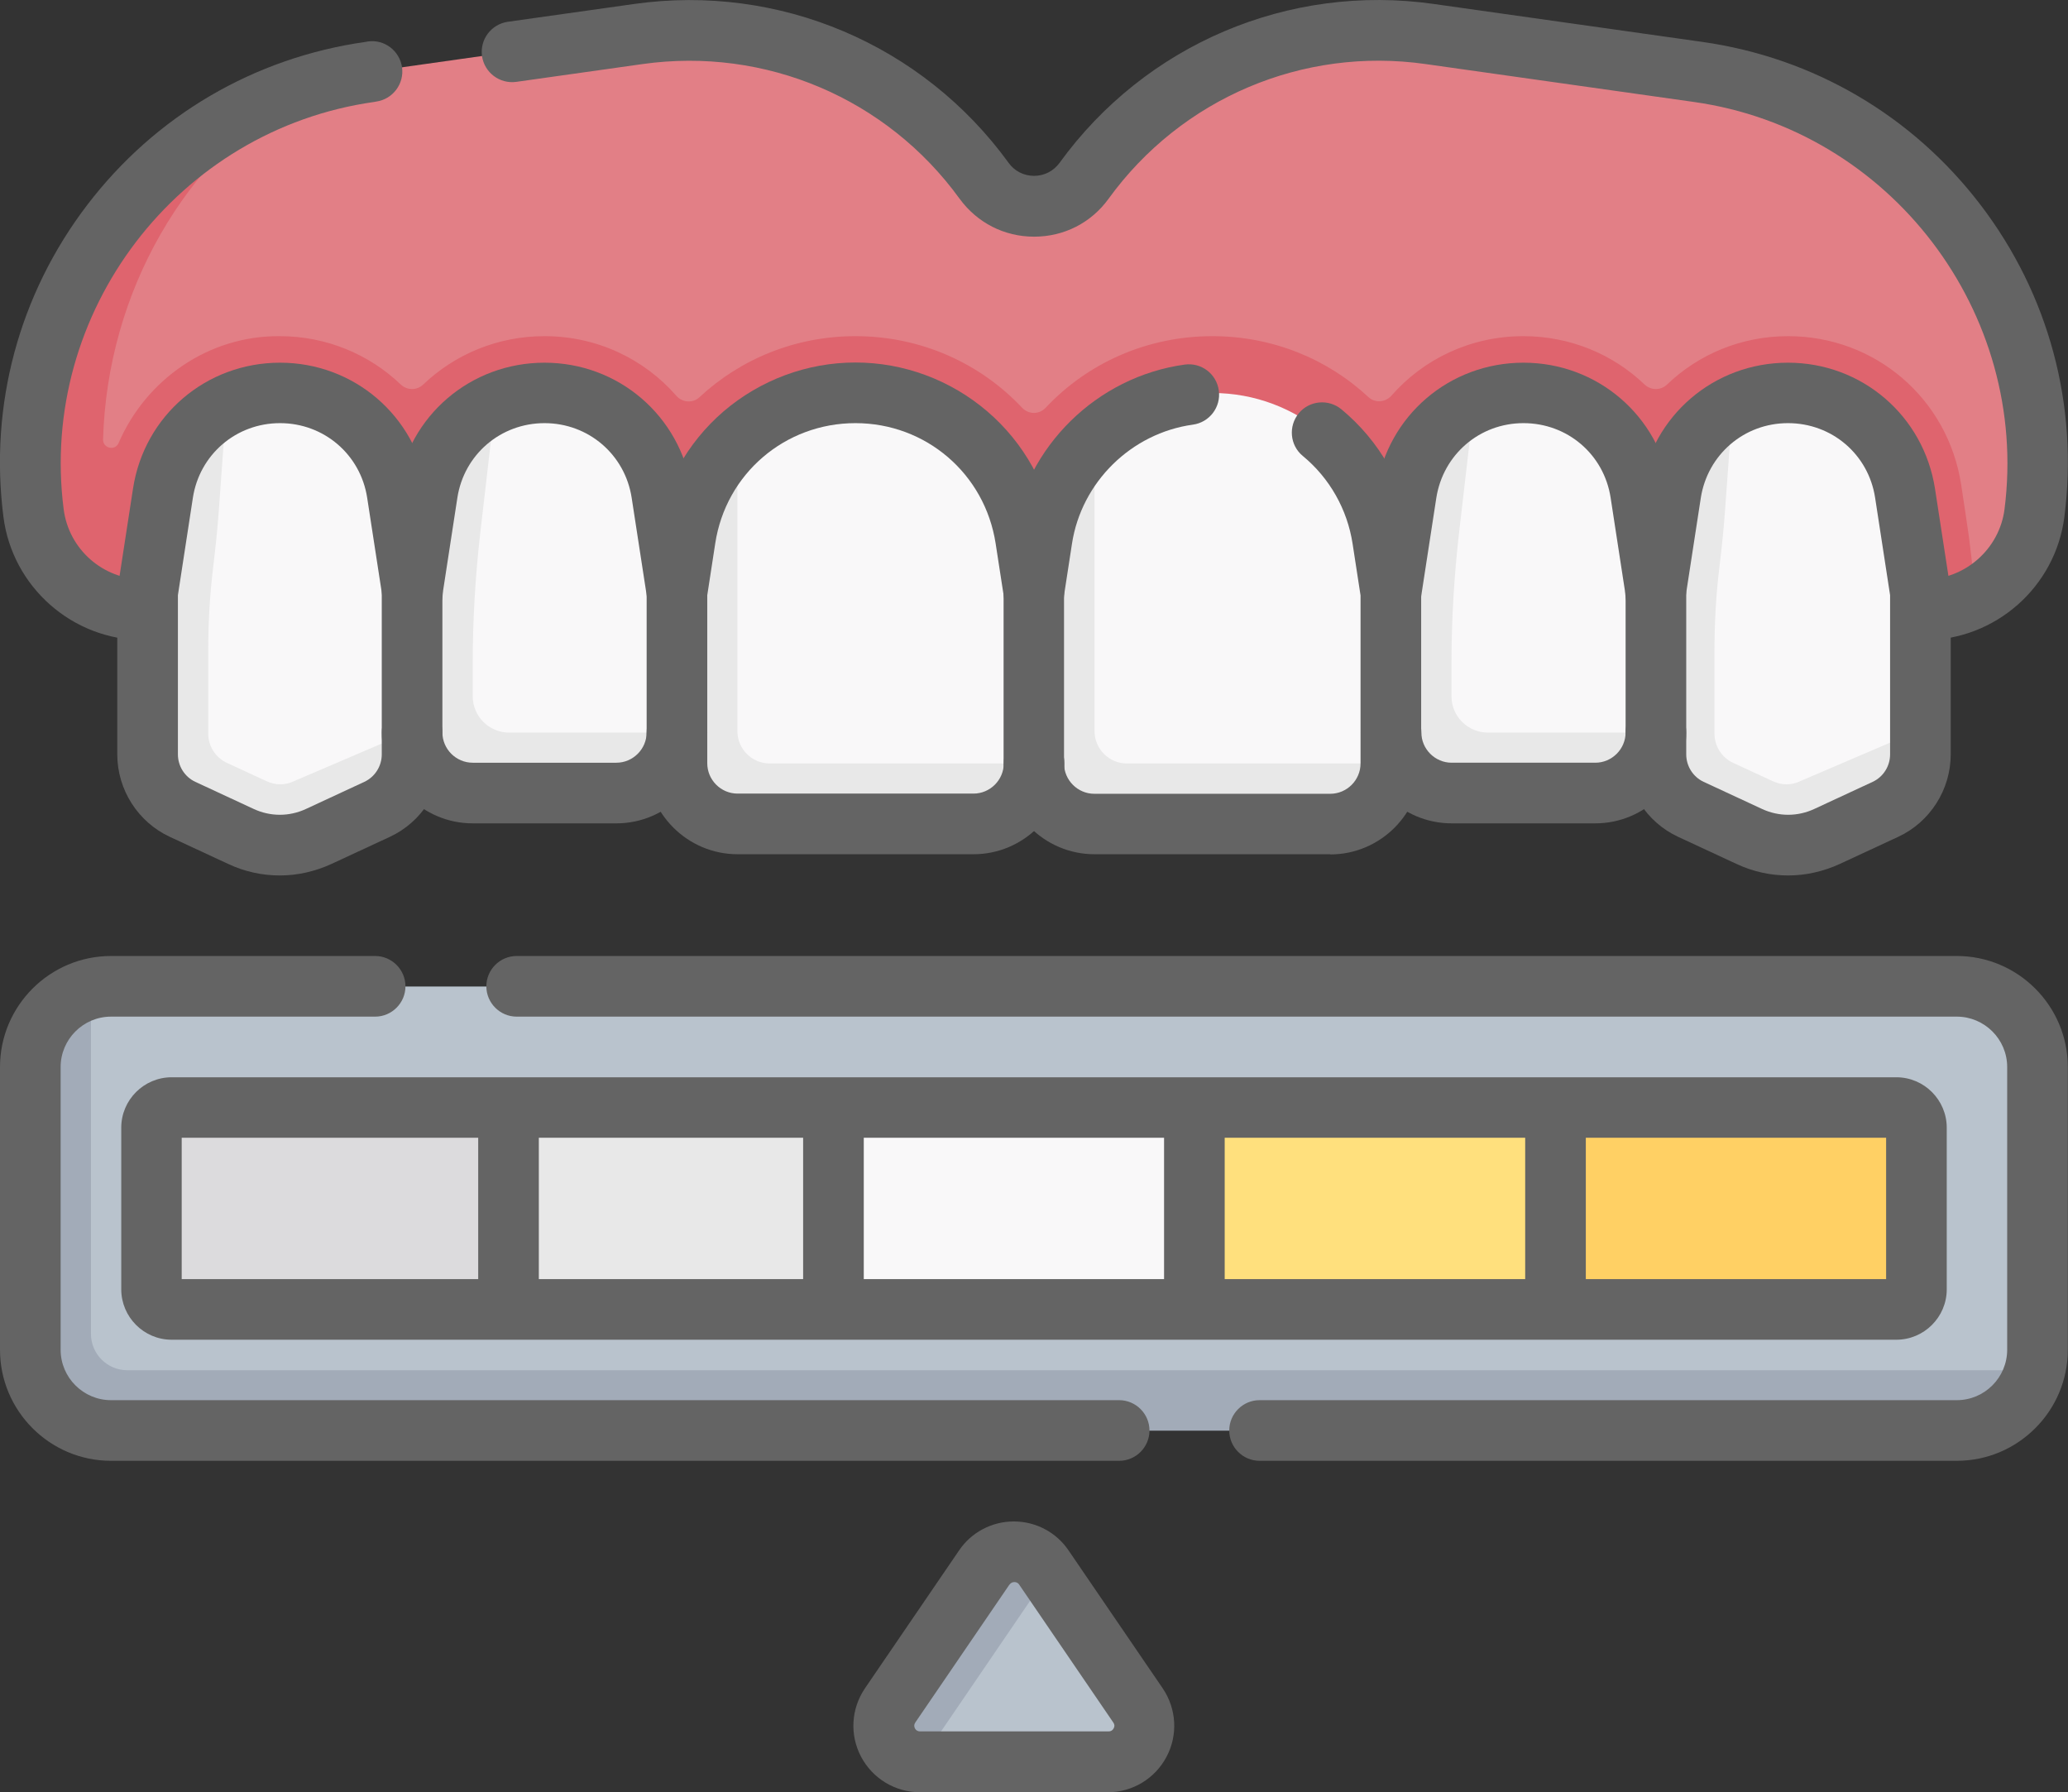 <?xml version="1.0" encoding="UTF-8"?>
<svg id="_レイヤー_2" data-name="レイヤー 2" xmlns="http://www.w3.org/2000/svg" width="109.15" height="94.58" viewBox="0 0 109.15 94.58">
  <rect x="0" y="0" width="109.15" height="94.58" fill="#333333" stroke="none"/>
  <g id="_レイヤー_1-2" data-name="レイヤー 1">
    <g>
      <path id="path8172" d="M89.62,3.79l-14.16-2c-7.05-1-14.07,1.99-18.25,7.75-1.3,1.79-3.96,1.79-5.26,0C47.76,3.78,40.74.79,33.69,1.79l-14.16,2c-1.23.17-2.42.45-3.56.82,0,0-.54.23-.81.34C6.29,8.27.82,17.35,2.06,27.12c.37,2.92,2.77,4.86,5.72,4.86h93.71c.68,0,1.17-.07,1.78-.28.25-.09.97-.16.97-.16,1.67-.86,2.89-2.5,3.14-4.47,1.44-11.31-6.47-21.68-17.76-23.28" fill="#e27f86"/>
      <path id="path8176" d="M103.77,27.29l-.26-1.72c-.7-4.54-4.54-7.83-9.13-7.83-2.48,0-4.73.96-6.39,2.55-.33.32-.85.32-1.19,0-1.66-1.59-3.92-2.55-6.4-2.55-2.77,0-5.26,1.2-6.96,3.14-.32.36-.87.4-1.22.07-2.16-2.01-5.06-3.21-8.23-3.21-3.46,0-6.6,1.43-8.8,3.78-.34.36-.9.36-1.24,0-2.21-2.35-5.34-3.78-8.8-3.78-3.17,0-6.07,1.21-8.23,3.22-.35.33-.9.29-1.22-.07-1.7-1.95-4.19-3.15-6.96-3.15-2.48,0-4.73.96-6.4,2.55-.33.32-.85.32-1.19,0-1.66-1.59-3.92-2.55-6.39-2.55-3.76-.03-7.06,2.3-8.5,5.64-.19.43-.83.28-.82-.19.23-7.82,4.33-14.83,10.54-18.59C6.64,7.64.49,16.98,1.77,27.07c.19,1.46.9,2.74,1.94,3.65.91.77,2.31,1.49,3.86,1.46h94.01c.95,0,1.86-.23,2.66-.64-.09-1.42-.25-2.84-.47-4.24" fill="#df646e"/>
      <path id="path8180" d="M103.15,75.33l-97.02-.15c-2.35,0-4.26-1.91-4.26-4.26l-.08-14.51c0-1.6.78-2.89,2.09-3.62.31-.17.92-.6.92-.6.34-.09.7-.13,1.07-.13h97.42c2.35,0,4.26,1.91,4.26,4.26v14.92c0,.37-.05.73-.13,1.07,0,0-.7.93-1.02,1.36-.78,1.05-1.84,1.67-3.24,1.67" fill="#b9c3cd"/>
      <path id="path8184" d="M80.41,20.73h0c-.92,0-1.81.2-2.6.57,0,0-.57.46-.84.65-1.42.95-2.2,2.35-2.48,4.14l-.82,5.21-.02,7.13c0,1.77,1.43,3.2,3.2,3.2l7.23.13c1.59,0,2.94-1.08,3.21-2.58.03-.17.11-.51.11-.51v-7.36l-.81-5.26c-.47-3.05-3.09-5.3-6.18-5.3" fill="#f9f8f9"/>
      <path id="path8188" d="M87.39,38.65c0,1.77-1.43,3.2-3.2,3.2h-7.58c-1.76,0-3.2-1.43-3.2-3.2l-.46-3.45.46-3.91.81-5.26c.33-2.14,1.71-3.88,3.58-4.73l-.79,6.81c-.26,2.29-.4,4.58-.4,6.88v1.75c0,1.06.86,1.92,1.92,1.92h8.86Z" fill="#e8e8e8"/>
      <path id="path8192" d="M107.41,72.3c-.47,1.84-2.14,3.2-4.13,3.2H5.86c-2.36,0-4.26-1.91-4.26-4.26v-14.92c0-1.99,1.36-3.66,3.2-4.13v18.2c0,1.06.86,1.92,1.92,1.92h100.7Z" fill="#a2abb8"/>
      <path id="path8196" d="M43.99,58.44l1.05,5.4-1.05,5.26h-17.15l-1.22-5.33,1.22-5.33h17.15Z" fill="#e8e8e8"/>
      <path id="path8200" d="M82.1,58.44l1.28,5.33-1.28,5.33h-19.06l-1.14-5.26,1.14-5.4h19.06Z" fill="#ffe07d"/>
      <path id="path8204" d="M51.92,82.83l-4.75,7.07c-.86,1.26-.16,3.03,1.37,3.03l.03.05h9.92c1.53,0,2.43-1.71,1.57-2.98l-4.73-6.93-.27-.24c-.76-1.11-2.39-1.11-3.14,0" fill="#b9c3cd"/>
      <path id="path8208" d="M55.33,83.07l-6.76,9.91h-.02c-1.53,0-2.43-1.71-1.57-2.97l4.97-7.28c.75-1.11,2.39-1.11,3.14,0l.24.35Z" fill="#a2abb8"/>
      <path id="path8212" d="M26.84,58.44v10.66H9.06c-.59,0-1.07-.48-1.07-1.07v-8.53c0-.59.48-1.07,1.07-1.07h17.78Z" fill="#dcdbdd"/>
      <path id="path8214" d="M63.04,69.1h-19.05v-10.66h19.05v10.66Z" fill="#f9f8f9"/>
      <path id="path8218" d="M101.15,59.51v8.53c0,.59-.48,1.07-1.07,1.07h-17.99v-10.66h17.99c.59,0,1.07.48,1.07,1.07" fill="#ffd064"/>
      <path id="path8222" d="M64,20.73h0c-2.39,0-4.59.93-6.23,2.47,0,0-.35.65-.57.92-1.05,1.24-1.7,2.67-1.96,4.38l-.44,2.84v8.47c-.22,1.73,1.3,3.48,3.06,3.48l12.09.03c1.63,0,3.16-1.09,3.39-2.65.02-.13.08-.38.08-.38v-8.99l-.44-2.85c-.68-4.43-4.5-7.71-8.98-7.71" fill="#f9f8f9"/>
      <path id="path8226" d="M73.42,40.28c0,1.77-1.43,3.2-3.2,3.2h-12.45c-1.77,0-3.2-1.43-3.2-3.2v-1.63l-.84-3.26.84-4.1.44-2.85c.32-2.07,1.32-3.89,2.76-5.24v15.38c0,.94.76,1.71,1.71,1.71h13.94Z" fill="#e8e8e8"/>
      <path id="path8230" d="M45.15,20.73h0c-2.39,0-4.59.93-6.23,2.47,0,0-.35.65-.57.92-1.05,1.24-1.7,2.67-1.96,4.38l-.44,2.84v8.47c-.22,1.73,1.3,3.48,3.06,3.48l12.09.03c1.63,0,3.16-1.09,3.39-2.65.02-.13.08-.38.08-.38v-8.99l-.44-2.85c-.68-4.43-4.5-7.71-8.98-7.71" fill="#f9f8f9"/>
      <path id="path8234" d="M54.57,40.28c0,1.77-1.43,3.2-3.2,3.2h-12.45c-1.77,0-3.2-1.43-3.2-3.2v-1.63l-.84-3.26.84-4.1.44-2.85c.32-2.07,1.32-3.89,2.76-5.24v15.38c0,.94.76,1.71,1.71,1.71h13.94Z" fill="#e8e8e8"/>
      <path id="path8238" d="M28.74,20.73h0c-.92,0-1.8.2-2.6.57,0,0-.57.46-.84.65-1.42.95-2.2,2.35-2.48,4.14l-.82,5.21-.02,7.13c0,1.77,1.43,3.2,3.2,3.2l7.23.13c1.59,0,2.94-1.08,3.21-2.58.03-.17.11-.51.11-.51v-7.36l-.81-5.26c-.47-3.05-3.09-5.3-6.18-5.3" fill="#f9f8f9"/>
      <path id="path8242" d="M35.73,38.65c0,1.77-1.43,3.2-3.2,3.2h-7.58c-1.77,0-3.2-1.43-3.2-3.2l-.46-3.45.46-3.91.81-5.26c.33-2.14,1.71-3.88,3.58-4.73l-.79,6.81c-.26,2.29-.4,4.58-.4,6.88v1.75c0,1.06.86,1.92,1.92,1.92h8.86Z" fill="#e8e8e8"/>
      <path id="path8246" d="M14.77,20.73h0c-1.01,0-1.97.24-2.82.67,0,0-.33.43-.52.55-1.44.94-2.26,2.3-2.54,4.11l-.38,2.22c-.31,2.04-.47,4.1-.47,6.16l.02,5.14c0,1.24.72,2.37,1.85,2.9l2.81,1.34c1.3.61,2.81.61,4.11,0l2.93-1.38c1.13-.52,1.81-1.31,1.81-2.55l.19-1.34v-7.27l-.81-5.26c-.47-3.05-3.09-5.3-6.18-5.3" fill="#f9f8f9"/>
      <path id="path8250" d="M21.75,38.56v1.25c0,1.24-.72,2.37-1.85,2.9l-3.08,1.43c-1.3.61-2.81.61-4.11,0l-3.08-1.43c-1.13-.52-1.85-1.66-1.85-2.9v-5.43c0-2.06.16-4.12.47-6.16l.34-2.2c.32-2.05,1.6-3.74,3.36-4.63l-.4,5.53c-.07,1.01-.18,2.01-.3,3.02-.18,1.47-.26,2.96-.26,4.43v4.34c0,.66.38,1.27.99,1.55l2.1.97c.22.1.46.16.71.16s.48-.05.71-.16l6.28-2.69Z" fill="#e8e8e8"/>
      <path id="path8254" d="M94.26,20.73h0c-1.01,0-1.97.24-2.82.67,0,0-.33.43-.52.55-1.44.94-2.26,2.3-2.54,4.11l-.38,2.22c-.31,2.04-.47,4.1-.47,6.16l.02,5.14c0,1.24.72,2.37,1.85,2.9l2.81,1.34c1.3.61,2.81.61,4.11,0l2.93-1.38c1.13-.52,1.81-1.31,1.81-2.55l.19-1.34v-3.84c0-2.28-.17-4.55-.52-6.81l-.29-1.88c-.47-3.05-3.09-5.3-6.18-5.3" fill="#f9f8f9"/>
      <path id="path8258" d="M101.25,38.56v1.25c0,1.24-.72,2.37-1.85,2.9l-3.08,1.43c-1.3.61-2.81.61-4.11,0l-3.08-1.43c-1.13-.52-1.85-1.66-1.85-2.9v-5.43c0-2.06.16-4.12.47-6.16l.34-2.2c.32-2.05,1.6-3.74,3.36-4.63l-.4,5.53c-.07,1.01-.18,2.01-.3,3.02-.18,1.47-.26,2.96-.26,4.43v4.34c0,.66.38,1.27.99,1.55l2.1.97c.22.1.46.16.71.16s.48-.05.71-.16l6.28-2.69Z" fill="#e8e8e8"/>
      <path d="M7.57,33.78c-3.74,0-6.92-2.8-7.39-6.51-.75-5.89.82-11.73,4.42-16.45,3.6-4.72,8.82-7.78,14.7-8.61l.11-.02c.87-.13,1.68.48,1.81,1.36.12.87-.48,1.68-1.36,1.81l-.11.02C9.39,6.84,2.03,16.48,3.36,26.87c.27,2.12,2.08,3.71,4.22,3.71.88,0,1.6.72,1.6,1.6s-.72,1.6-1.6,1.6Z" fill="#646464"/>
      <path d="M101.58,33.78c-.88,0-1.6-.72-1.6-1.6s.72-1.6,1.6-1.6c2.13,0,3.95-1.6,4.22-3.71,1.32-10.38-6.03-20.03-16.4-21.49l-14.16-2c-6.48-.92-12.89,1.81-16.73,7.11-.92,1.27-2.35,2-3.93,2-1.57,0-3-.73-3.93-2-3.84-5.3-10.25-8.02-16.73-7.11l-6.67.94c-.88.12-1.68-.49-1.81-1.36-.12-.87.48-1.68,1.36-1.81l6.67-.94c7.66-1.08,15.23,2.13,19.77,8.39.31.43.8.68,1.34.68s1.02-.25,1.34-.68C60.45,2.34,68.02-.88,75.68.21l14.16,2c5.88.83,11.1,3.89,14.7,8.61,3.6,4.72,5.17,10.56,4.42,16.45-.47,3.71-3.65,6.51-7.39,6.51Z" fill="#646464"/>
      <path d="M70.22,45.08h-12.45c-2.64,0-4.8-2.15-4.8-4.8v-8.99c0-.08,0-.16.02-.24l.44-2.85c.71-4.64,4.46-8.32,9.1-8.96.88-.12,1.68.49,1.8,1.37.12.87-.49,1.68-1.37,1.8-3.25.45-5.88,3.03-6.38,6.28l-.42,2.73v8.87c0,.88.72,1.6,1.6,1.6h12.45c.88,0,1.6-.72,1.6-1.6v-8.87l-.42-2.73c-.28-1.81-1.21-3.46-2.63-4.63-.68-.56-.77-1.57-.21-2.25.56-.68,1.57-.77,2.25-.21,2.02,1.67,3.35,4.02,3.75,6.61l.44,2.85c.01.08.02.16.02.24v8.99c0,2.64-2.15,4.8-4.8,4.8Z" fill="#646464"/>
      <path d="M84.2,43.45h-7.58c-2.64,0-4.8-2.15-4.8-4.8,0-.88.72-1.6,1.6-1.6s1.6.72,1.6,1.6.72,1.6,1.6,1.6h7.58c.88,0,1.6-.72,1.6-1.6v-7.24l-.79-5.14c-.35-2.29-2.28-3.94-4.6-3.94s-4.24,1.66-4.6,3.94l-.81,5.26c-.13.87-.95,1.47-1.82,1.34-.87-.13-1.47-.95-1.34-1.82l.81-5.26c.59-3.86,3.86-6.65,7.76-6.65s7.16,2.8,7.76,6.65l.81,5.26c.01.08.02.16.02.24v7.36c0,2.64-2.15,4.8-4.8,4.8Z" fill="#646464"/>
      <path d="M94.38,46.2c-.93,0-1.86-.2-2.73-.61l-3.08-1.43c-1.68-.78-2.77-2.49-2.77-4.35v-1.16c0-.88.72-1.6,1.6-1.6s1.6.72,1.6,1.6v1.16c0,.62.36,1.19.92,1.45l3.08,1.43c.88.41,1.88.41,2.76,0l3.08-1.43c.56-.26.92-.83.92-1.45v-8.4l-.79-5.14c-.35-2.29-2.28-3.94-4.6-3.94s-4.24,1.66-4.6,3.94l-.81,5.26c-.13.87-.95,1.47-1.82,1.34-.87-.13-1.47-.95-1.34-1.82l.81-5.26c.59-3.86,3.86-6.65,7.76-6.65s7.16,2.8,7.76,6.65l.81,5.26c.01.08.02.16.02.24v8.52c0,1.86-1.09,3.57-2.77,4.35l-3.08,1.43c-.87.4-1.8.61-2.73.61Z" fill="#646464"/>
      <path d="M51.38,45.08h-12.45c-2.64,0-4.8-2.15-4.8-4.8v-8.99c0-.08,0-.16.02-.24l.44-2.85c.39-2.52,1.67-4.83,3.6-6.49,1.94-1.66,4.41-2.58,6.96-2.58s5.02.92,6.96,2.58c1.94,1.66,3.22,3.97,3.6,6.49l.44,2.85c.13.87-.46,1.69-1.34,1.82-.87.13-1.69-.46-1.82-1.34l-.44-2.85c-.57-3.68-3.68-6.35-7.4-6.35s-6.84,2.67-7.4,6.35l-.42,2.73v8.87c0,.88.72,1.6,1.6,1.6h12.45c.88,0,1.6-.72,1.6-1.6s.72-1.6,1.6-1.6,1.6.72,1.6,1.6c0,2.64-2.15,4.8-4.8,4.8Z" fill="#646464"/>
      <path d="M32.53,43.45h-7.58c-2.64,0-4.8-2.15-4.8-4.8v-7.36c0-.08,0-.16.02-.24l.81-5.26c.59-3.86,3.86-6.65,7.76-6.65s7.16,2.8,7.76,6.65l.81,5.26c.13.87-.46,1.69-1.34,1.82-.87.13-1.69-.46-1.82-1.34l-.81-5.26c-.35-2.28-2.28-3.94-4.6-3.94s-4.25,1.66-4.6,3.94l-.79,5.14v7.24c0,.88.72,1.6,1.6,1.6h7.58c.88,0,1.6-.72,1.6-1.6s.72-1.6,1.6-1.6,1.6.72,1.6,1.6c0,2.64-2.15,4.8-4.8,4.8Z" fill="#646464"/>
      <path d="M14.77,46.2c-.93,0-1.86-.2-2.73-.61l-3.08-1.43c-1.68-.78-2.77-2.49-2.77-4.35v-8.52c0-.08,0-.16.02-.24l.81-5.26c.59-3.86,3.86-6.65,7.76-6.65s7.16,2.8,7.76,6.65l.81,5.26c.13.87-.46,1.69-1.34,1.82-.87.13-1.69-.46-1.82-1.34l-.81-5.26c-.35-2.28-2.28-3.94-4.6-3.94s-4.25,1.66-4.6,3.94l-.79,5.14v8.4c0,.62.36,1.19.92,1.45l3.08,1.43c.88.41,1.88.41,2.76,0l3.08-1.43c.56-.26.92-.83.92-1.45v-1.16c0-.88.72-1.6,1.6-1.6s1.6.72,1.6,1.6v1.16c0,1.86-1.09,3.57-2.77,4.35l-3.08,1.43c-.87.4-1.8.61-2.73.61Z" fill="#646464"/>
      <path d="M103.28,77.09h-36.8c-.88,0-1.6-.72-1.6-1.6s.72-1.6,1.6-1.6h36.8c1.47,0,2.66-1.2,2.66-2.66v-14.92c0-1.47-1.2-2.66-2.66-2.66H27.27c-.88,0-1.6-.72-1.6-1.6s.72-1.6,1.6-1.6h76.01c3.23,0,5.86,2.63,5.86,5.86v14.92c0,3.23-2.63,5.86-5.86,5.86Z" fill="#646464"/>
      <path d="M59.07,77.09H5.86C2.63,77.09,0,74.46,0,71.23v-14.92c0-3.23,2.63-5.86,5.86-5.86h13.94c.88,0,1.6.72,1.6,1.6s-.72,1.6-1.6,1.6H5.86c-1.47,0-2.66,1.2-2.66,2.66v14.92c0,1.47,1.2,2.66,2.66,2.66h53.21c.88,0,1.6.72,1.6,1.6s-.72,1.6-1.6,1.6Z" fill="#646464"/>
      <path d="M100.09,70.7H9.06c-1.47,0-2.66-1.2-2.66-2.66v-8.53c0-1.47,1.2-2.66,2.66-2.66h91.03c1.47,0,2.66,1.2,2.66,2.66v8.53c0,1.47-1.2,2.66-2.66,2.66ZM9.59,67.5h89.96v-7.46H9.59v7.46Z" fill="#646464"/>
      <path d="M82.1,70.59c-.88,0-1.6-.72-1.6-1.6v-10.45c0-.88.72-1.6,1.6-1.6s1.6.72,1.6,1.6v10.45c0,.88-.72,1.6-1.6,1.6Z" fill="#646464"/>
      <path d="M63.04,70.59c-.88,0-1.6-.72-1.6-1.6v-10.45c0-.88.72-1.6,1.6-1.6s1.6.72,1.6,1.6v10.45c0,.88-.72,1.6-1.6,1.6Z" fill="#646464"/>
      <path d="M43.99,70.59c-.88,0-1.6-.72-1.6-1.6v-10.45c0-.88.72-1.6,1.6-1.6s1.6.72,1.6,1.6v10.45c0,.88-.72,1.6-1.6,1.6Z" fill="#646464"/>
      <path d="M26.84,70.59c-.88,0-1.6-.72-1.6-1.6v-10.45c0-.88.72-1.6,1.6-1.6s1.6.72,1.6,1.6v10.45c0,.88-.72,1.6-1.6,1.6Z" fill="#646464"/>
      <path d="M58.5,94.58h-9.95c-1.3,0-2.49-.72-3.1-1.87-.61-1.15-.53-2.53.2-3.61l4.97-7.28h0c.65-.96,1.73-1.53,2.89-1.53s2.24.57,2.89,1.53l4.97,7.28c.73,1.08.81,2.46.2,3.61-.61,1.15-1.79,1.87-3.1,1.87ZM53.28,83.62l-4.97,7.28c-.07.1-.07.21-.02.31s.15.16.27.16h9.95c.12,0,.21-.05.27-.16.06-.11.05-.21-.02-.31l-4.97-7.28c-.07-.11-.18-.13-.25-.13s-.18.02-.25.13h0Z" fill="#646464"/>
    </g>
  </g>
</svg>